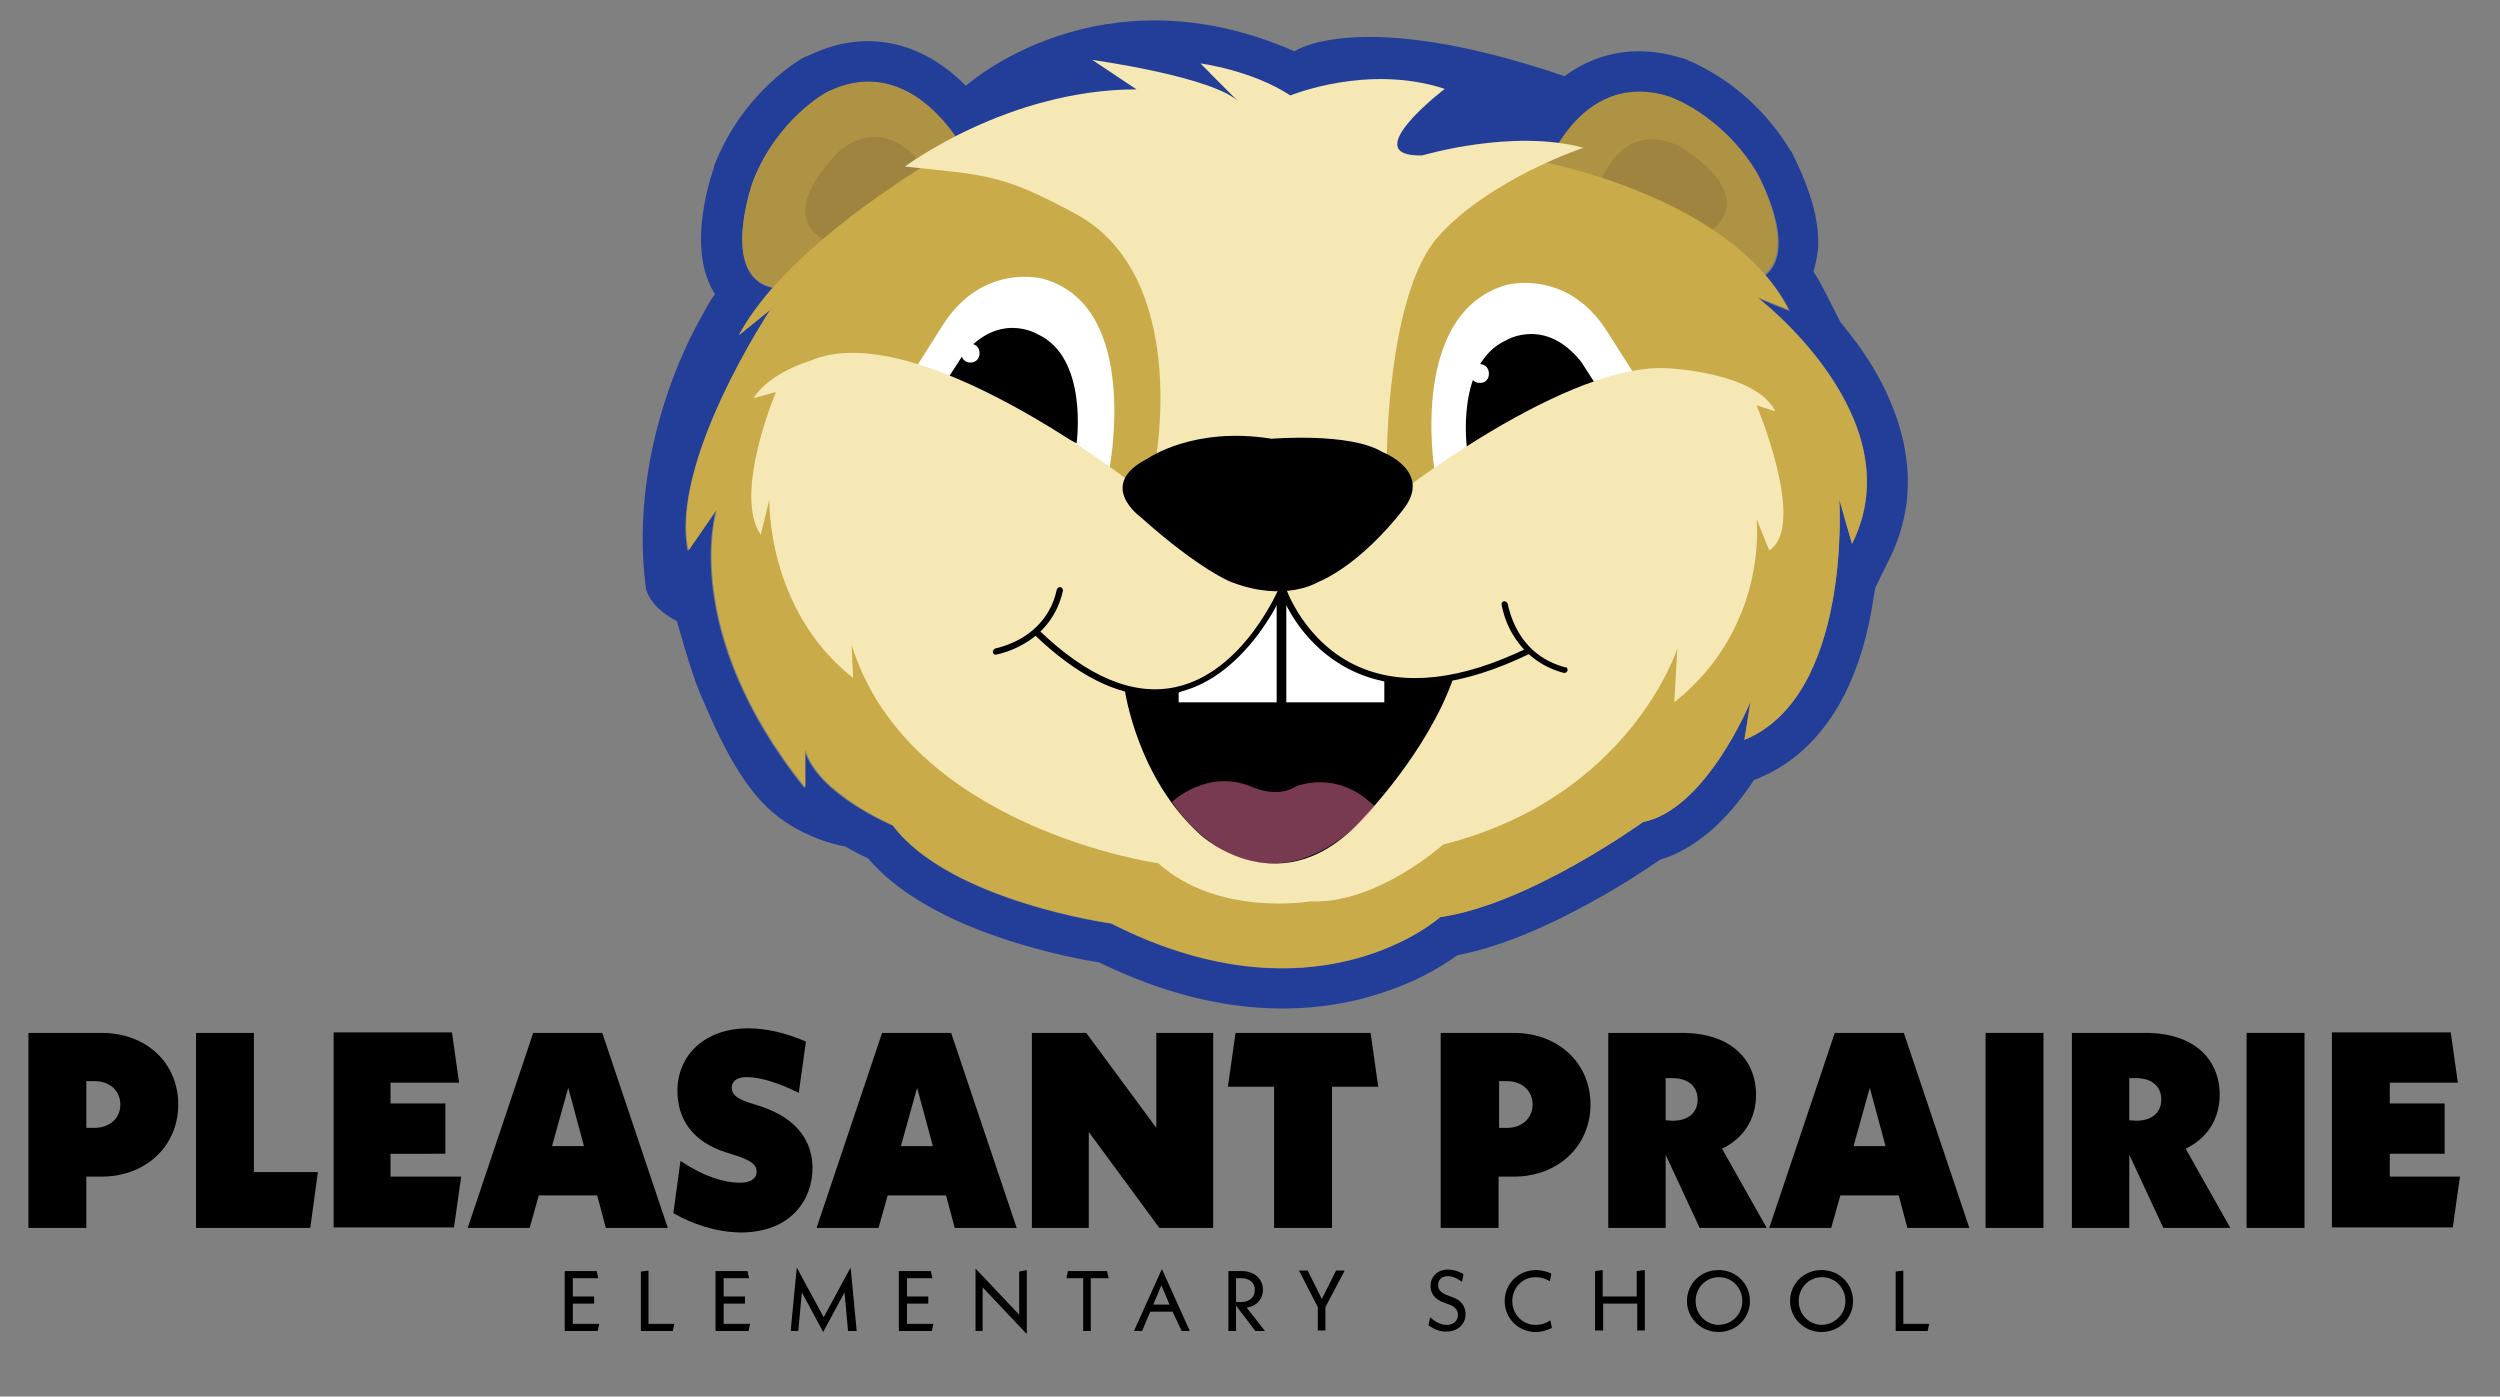 <?xml version="1.0" encoding="UTF-8"?>
<!-- Generator: Adobe Illustrator 27.4.0, SVG Export Plug-In . SVG Version: 6.00 Build 0)  -->
<svg xmlns="http://www.w3.org/2000/svg" xmlns:xlink="http://www.w3.org/1999/xlink" version="1.1" id="Layer_1" x="0px" y="0px" viewBox="0 0 492.3 275" style="enable-background:new 0 0 492.3 275;" xml:space="preserve">
<rect x="0" y="0" width="492.3" height="275" fill="#808080" stroke="none"/>
<style type="text/css">
	.st0{fill:none;}
	.st1{enable-background:new    ;}
	.st2{fill:#233E98;}
	.st3{opacity:0.64;fill:#353535;enable-background:new    ;}
	.st4{fill:#CAAB4A;}
	.st5{fill:#AF9345;}
	.st6{opacity:0.15;fill:#3F3220;enable-background:new    ;}
	.st7{fill:#FFFFFF;}
	.st8{fill:#F6E8B4;}
	.st9{opacity:0.49;fill:#F277A3;enable-background:new    ;}
</style>
<rect x="-1" y="202.3" class="st0" width="454" height="66.7"></rect>
<g class="st1">
	<path d="M35.1,217.5c0,8.2-6.4,14.2-15.1,14.2h-3v10.1H5.6v-38.4H20C28.8,203.4,35.1,209.3,35.1,217.5z M23.7,217.5   c0-2.7-2.1-4.6-5-4.6H17v9.2h1.6C21.6,222.1,23.7,220.2,23.7,217.5z"></path>
	<path d="M62.6,230.8l-1.5,11H38.6v-38.4H50v27.4L62.6,230.8L62.6,230.8z"></path>
	<path d="M90.8,231.8l-1.4,9.9H65.7v-38.4H89l1.4,9.9H76.9v4.1h10.8v9.9H76.9v4.5h13.9V231.8z"></path>
	<path d="M132.6,238.9l1.4-10.3c4.6,3.1,8.6,4.3,11.7,4.3c2.6,0,3.3-1.2,3.3-2.1c0-1.2-0.6-2.1-3.9-3.2l-2.2-0.7   c-6.6-2.1-9.5-6.6-9.5-12.1c0-7,5.4-12.3,13.9-12.3c3.5,0,7.2,0.8,11.4,2.6l-1.4,10.1c-4.1-2-7.6-3.1-10.3-3.1   c-2.1,0-2.9,1-2.9,2.1c0,1.2,0.8,2.1,3.6,3l2.2,0.7c7.5,2.5,10.1,7.3,10.1,12.1c0,6.1-4.1,12.7-14.2,12.7   C140.8,242.6,136.3,241,132.6,238.9z"></path>
	<path d="M186.3,235.4h-11.5l-1.8,6.4h-12.2l12.9-38.4h13.6l12.9,38.4H188L186.3,235.4z M183.7,225.7l-3.1-11.5l-3.2,11.5H183.7z"></path>
	<path d="M238.9,203.4v38.4h-10.6l-13.9-18.9v18.9h-11.2v-38.4h10.7l13.8,18.7v-18.7H238.9z"></path>
	<path d="M262.3,214v27.8h-11.4V214h-9.1l1.5-10.6h26.6l1.5,10.6H262.3z"></path>
	<path d="M313.2,217.5c0,8.2-6.4,14.2-15.1,14.2h-3v10.1h-11.4v-38.4h14.4C306.8,203.4,313.2,209.3,313.2,217.5z M301.8,217.5   c0-2.7-2.1-4.6-5-4.6h-1.6v9.2h1.6C299.7,222.1,301.8,220.2,301.8,217.5z"></path>
	<path d="M334.7,241.8l-6.7-14.4v14.4h-11.3v-38.4h14.5c9.6,0,14.6,5.2,14.6,12.2c0,4.8-2.5,8.6-6.7,10.6l8.8,15.6H334.7z    M329.3,220.7c3.3,0,5-1.7,5-4.2s-1.8-4.2-5-4.2H328v8.3L329.3,220.7L329.3,220.7z"></path>
	<path d="M373.9,235.4h-11.5l-1.8,6.4h-12.2l12.9-38.4h13.6l12.9,38.4h-12.2L373.9,235.4z M371.3,225.7l-3.1-11.5l-3.2,11.5H371.3z"></path>
	<path d="M117.6,235.4h-11.5l-1.8,6.4H92.1l12.9-38.4h13.6l12.9,38.4h-12.2L117.6,235.4z M115,225.7l-3.1-11.5l-3.2,11.5H115z"></path>
	<path d="M402.4,241.8H391v-38.4h11.4V241.8z"></path>
	<path d="M426,241.8l-6.7-14.4v14.4H408v-38.4h14.5c9.6,0,14.6,5.2,14.6,12.2c0,4.8-2.5,8.6-6.7,10.6l8.8,15.6H426z M420.6,220.7   c3.3,0,5-1.7,5-4.2s-1.8-4.2-5-4.2h-1.3v8.3L420.6,220.7L420.6,220.7z"></path>
	<path d="M453.8,241.8h-11.4v-38.4h11.4V241.8z"></path>
	<path d="M484.4,231.8l-1.4,9.9h-23.8v-38.4h23.4l1.4,9.9h-13.4v4.1h10.8v9.9h-10.8v4.5h13.8V231.8z"></path>
</g>
<g class="st1">
	<path d="M118,260.7l-0.3,1.4h-6.5v-11.8h6.3l0.3,1.4h-5v3.6h4.2v1.4h-4.2v4H118z"></path>
	<path d="M132.8,260.6l-0.3,1.5h-6.3v-11.7l1.5-0.2v10.5h5.1V260.6z"></path>
	<path d="M147.7,260.7l-0.3,1.4h-6.5v-11.8h6.3l0.3,1.4h-5v3.6h4.2v1.4h-4.2v4H147.7z"></path>
	<path d="M167,262.1l-0.7-7.6l-4.2,7.8l-4.2-7.8l-0.7,7.6h-1.5l1.2-12.5l5.3,9.8l5.3-9.8l1.2,12.5L167,262.1L167,262.1z"></path>
	<path d="M183.8,260.7l-0.3,1.4H177v-11.8h6.3l0.3,1.4h-5v3.6h4.2v1.4h-4.2v4H183.8z"></path>
	<path d="M202.1,262.6l-8.6-9.1v8.6h-1.4v-12.3l8.6,9.1v-8.5l1.5-0.3v12.5H202.1z"></path>
	<path d="M214.8,251.7v10.4h-1.5v-10.4H210l0.3-1.4h7.7l0.3,1.4L214.8,251.7L214.8,251.7z"></path>
	<path d="M230.9,258.3h-4.4l-1.6,3.8h-1.6l5.5-12.2l5.5,12.2h-1.6L230.9,258.3z M230.3,256.9l-1.6-3.8l-1.6,3.8H230.3z"></path>
	<path d="M247.2,262.1l-3.8-5v5h-1.5v-11.8h2.6c2.6,0,4.2,1.6,4.2,3.7c0,1.8-1.2,3.2-3.2,3.5l3.6,4.6H247.2z M243.4,256.4h1   c1.7,0,2.7-1,2.7-2.4s-1-2.3-2.7-2.3h-1V256.4z"></path>
	<path d="M261,257.4v4.6h-1.5v-4.6l-3.7-7.2h1.7l2.8,5.6l2.8-5.6h1.7L261,257.4z"></path>
	<path d="M281.3,261l0.3-1.6c0.9,0.8,2,1.5,3.3,1.5s2.2-0.8,2.2-2c0-0.8-0.5-1.6-1.7-2l-0.8-0.3c-2.2-0.7-2.9-2-2.9-3.4   c0-1.8,1.4-3.2,3.4-3.2c1,0,2.1,0.3,3.1,0.9l-0.3,1.5c-1-0.7-1.9-1.1-2.8-1.1c-1.2,0-1.9,0.7-1.9,1.8c0,0.8,0.5,1.5,1.9,2l0.8,0.3   c1.9,0.6,2.7,1.9,2.7,3.4c0,1.9-1.5,3.4-3.7,3.4C283.4,262.3,282.2,261.6,281.3,261z"></path>
	<path d="M296.3,256.2c0-3.4,2.7-6.1,6.2-6.1c1.1,0,2.1,0.3,3,0.7l-0.3,1.5c-0.8-0.5-1.8-0.8-2.8-0.8c-2.6,0-4.6,2.1-4.6,4.7   s2,4.7,4.6,4.7c1.1,0,2-0.3,2.9-0.9l0.3,1.5c-1,0.5-2.1,0.8-3.2,0.8C299,262.3,296.3,259.6,296.3,256.2z"></path>
	<path d="M323.9,250.1V262h-1.5v-5.3h-6.7v5.3h-1.6v-11.7l1.5-0.2v5.2h6.7v-5L323.9,250.1z"></path>
	<path d="M332.2,256.2c0-3.4,2.7-6.1,6.2-6.1s6.2,2.7,6.2,6.1c0,3.4-2.7,6.1-6.2,6.1C335,262.3,332.2,259.6,332.2,256.2z    M343.1,256.2c0-2.6-2-4.7-4.6-4.7s-4.6,2.1-4.6,4.7c0,2.6,2,4.7,4.6,4.7C341.1,260.8,343.1,258.8,343.1,256.2z"></path>
	<path d="M352.5,256.2c0-3.4,2.7-6.1,6.2-6.1s6.2,2.7,6.2,6.1c0,3.4-2.7,6.1-6.2,6.1C355.3,262.3,352.5,259.6,352.5,256.2z    M363.4,256.2c0-2.6-2-4.7-4.6-4.7s-4.6,2.1-4.6,4.7c0,2.6,2,4.7,4.6,4.7C361.3,260.8,363.4,258.8,363.4,256.2z"></path>
	<path d="M379.9,260.6l-0.3,1.5h-6.3v-11.7l1.5-0.2v10.5h5.1V260.6z"></path>
</g>
<g>
	<g>
		<g>
			<path class="st2" d="M304.8,32.1C304.8,32.1,304.9,32,304.8,32.1c0-0.1-0.1,0-0.1,0C304.8,32.1,304.8,32.1,304.8,32.1z"></path>
		</g>
		<g>
			<path class="st2" d="M374.9,87.4c-1.3-6.1-4-12.3-8.3-18.5c-1.4-2-2.8-3.8-4.2-5.5l-3-5.9c-0.7-1.3-1.4-2.7-2.3-4     c0.4-1.3,0.7-2.7,0.9-4.4c0.2-2.8-0.2-6-1.2-9.4c-1.5-5.1-3.8-9.3-4-9.8l-0.1-0.1l-0.1-0.1c-3.4-5.7-8.1-10.6-13.5-14.2     c-4.1-2.7-7.3-3.9-7.9-4.1h-0.1H331c-2.8-0.9-5.6-1.3-8.3-1.3c-5.3,0-10.3,1.7-14.6,4.9c-40.5-13.8-53.2-4.9-53.2-4.9     c-38.5-16.9-64.7,6.8-64.7,6.8c-5.6-5.7-12.3-8.8-19.3-8.8c-4,0-8,1-12,3h-0.1h-0.1c-0.6,0.3-3.5,1.9-7.1,5.3     c-4.8,4.5-8.6,10.1-11,16.3v0.1v0.1c-0.1,0.4-1.3,3.7-2,7.9c-1.1,6.7-0.6,12.1,1.7,16.3c0.2,0.3,0.3,0.6,0.5,0.8     c-1,1.4-1.8,2.8-2.5,4.2c0,0-15,24.3-11.1,53.9c1.2,4.1,6.1,6.3,6.1,6.3s2.8,10.2,4.5,14.1c3.4,8,7.8,18,14.4,23.6     s14.3,6.7,14.3,6.7c1.7,1,3.2,1.8,4.4,2.3c5.8,6.8,15.4,12.3,28.3,16.4c7.7,2.4,14.4,3.7,17.2,4.1c12.3,6,24.4,9.1,36.1,9.1     c5.2,0,10.3-0.6,15.2-1.8c3.9-1,7.7-2.3,11.3-4s6.3-3.5,8-4.7c7.8-1.5,16.8-5.1,27-10.8c6-3.3,10.7-6.5,12.9-8     c6.6-2,12.9-7.2,18.5-15.7l0,0l1-0.4c6.5-2.7,11.8-7.6,15.8-14.5c2.9-5.1,5-11.2,6.3-18.3c0.3-1.6,0.5-3.2,0.8-4.7l2.4-4.9     C375.6,103.3,376.6,95.5,374.9,87.4z M364.7,107.1l-2.5-8.7c0,0,2.5,38.6-18.7,47.3l1.2-7.5c0,0-8.7,21.2-21.2,23.7     c0,0-22.4,16.2-39.9,18.7c0,0-11.2,10.1-31.1,10.1c-9.4,0-20.7-2.2-33.7-8.8c0,0-31.8-4.4-43-19.3c0,0-14.9-6.2-17.4-14.9v7.5     c-24.9-31.1-17.4-54.8-17.4-54.8l-5.6,8.1C131.8,90.9,151.7,61,151.7,61l-6.2,5c1.7-3.2,4-6.3,6.6-9.3c-10.6-2.3-3.8-21-3.8-21     c4.8-12.4,14.4-17.4,14.4-17.4c3-1.5,5.8-2.1,8.3-2.1c8.3,0,14.2,6.6,17.1,10.7c4.5-2.3,10.2-4.8,16.9-6.6l88.3,20l7.3-12.3     c2.1,0,4.2,0.1,6.4,0.4c2.9-4.7,8.1-10.2,16-10.2c1.8,0,3.8,0.3,5.9,1c0,0,10.2,3.4,17.1,14.8c0,0,8.3,14.7,1.7,20.2     c1.9,2.2,3.5,4.5,4.8,7.1l-6.2-2.5C346,58.5,377.2,82.2,364.7,107.1z"></path>
		</g>
	</g>
	<path class="st3" d="M252,115.2c0,0-8.7,24.9-29.9,19.9c0,0,3.1,19.3,13.1,29.3c0,0,16.2,16.2,32.4-2.5c0,0,14.9-14.9,17.4-27.4   C285,134.5,263.8,139.5,252,115.2z"></path>
	<path class="st4" d="M252,115.2c0,0-5,18.7-29.9,19.9c0,0,3.1,19.3,16.8,30.5c0,0,10.6,8.8,25.2-0.6c0,0,15.9-13.1,20.8-30.6   C285,134.5,260.1,138.2,252,115.2z"></path>
	<path class="st5" d="M303.7,34.9c0,0,6.8-21.6,25-15.9c0,0,10.2,3.4,17.1,14.8c0,0,10.2,18.2-1.1,21.6L303.7,34.9z"></path>
	<path class="st5" d="M190,29.8c0,0-10.3-20.2-27.3-11.6c0,0-9.5,5.1-14.4,17.4c0,0-7.1,19.7,4.7,21.1L190,29.8z"></path>
	<path class="st6" d="M336.3,45.9c0,0,11.3-6.4-5.4-17c0,0-10.7-6.4-16,7.6L336.3,45.9z"></path>
	<path class="st6" d="M163.9,47.9c0,0-12.6-3.3,1-17.8c0,0,8.7-8.9,17.4,3.3L163.9,47.9z"></path>
	<path class="st4" d="M158.6,147.6v7.5c-24.9-31.1-17.4-54.8-17.4-54.8l-5.6,8.1C131.8,90.9,151.7,61,151.7,61l-6.2,5   c10-18.7,41.1-36.1,41.1-36.1l-4.4,1.9c22.4-16.2,43.6-12.5,43.6-12.5l-5-5c12.5,0,24.9,7.5,24.9,7.5l-7.5-7.5   c7.5,1.2,16.2,6.2,16.2,6.2c14.9-5,28.6-2.5,28.6-2.5s-14.9,11.2-6.2,13.7c0,0,17.4-5,32.4-2.5l-6.2,2.5c0,0,38,6.9,49.2,29.3   l-6.2-2.5c0,0,31.1,23.7,18.7,48.6l-2.5-8.7c0,0,2.5,38.6-18.7,47.3l1.2-7.5c0,0-8.7,21.2-21.2,23.7c0,0-22.4,16.2-39.9,18.7   c0,0-24.3,21.8-64.8,1.2c0,0-31.8-4.4-43-19.3C176,162.5,161.1,156.3,158.6,147.6z"></path>
	<path class="st7" d="M282.5,92.7c0,0-5.2-31.1,14.2-36.6c0,0,11.9-3.3,19.8,9.2l5.9,9.3C322.4,74.7,293.1,86.5,282.5,92.7z"></path>
	<path d="M288.9,88.5c0,0-2.4-16.9,7.7-21.5c0,0,7.7-4.7,14.8,4.3l2.9,4.5L288.9,88.5z"></path>
	<path class="st7" d="M218.4,92.7c0,0,6.5-32.4-13-37.8c0,0-11.9-3.3-19.8,9.2l-5.9,9.3C179.7,73.4,207.8,86.5,218.4,92.7z"></path>
	<path d="M212,87.3c0,0,2.4-16.9-7.7-21.5c0,0-7.7-4.7-14.8,4.3l-2.9,4.5L212,87.3z"></path>
	<path class="st8" d="M227.5,91c0,0,7-36.6-15.7-48.9c-14.6-7.9-17.7-7.6-33.6-9.3c0,0,20.3-15.2,45.6-15.2l-8.7-5.8   c0,0,23.9,3.3,28.9,8.3l-7.6-7.6c0,0,10.1,1.3,17.7,6.3c0,0,15.2-6.3,30.4-1.3c0,0-17.7,13.5-4.4,13.1c0,0,17.8-5.3,31.7-1.5   c0,0-18.4,6.1-28.6,17.5c-10.1,11.4-10.1,43.5-10.1,43.5L227.5,91z"></path>
	<path class="st8" d="M273.7,98.5c0,0,35.5-28.1,55.7-25.9c0,0,16.5,0.9,20.2,8.4l-3.7-1.2c0,0,10,23.7,2.5,28.6l-2.5-6.2   c0,0,2.5,21.2-16.2,36.1l0.6-10.6c0,0-9.3,29.3-46.1,38.6c0,0-13.1,11.8-26.2,11.2c0,0-18.1,3.1-29.9-7.5c0,0-49.2-6.9-60.4-43   l0.3,6.5c-17.1-13.4-16.5-35.1-16.5-35.1l-1.7,6.9c-5.5-8,3-28.1,3-28.1l-4.4,1.2c3.1-5,11-7.3,11-7.3   c20.9-9.2,63.3,23.9,63.3,23.9"></path>
	<path d="M308.7,132c-0.1,0.3-0.4,0.6-0.8,0.5c-5.6-1.5-8.6-5.1-10.2-7.9c-1.3-2.3-1.8-4.4-2-5.5c-0.1-0.4,0.2-0.7,0.5-0.7l0.6-0.1   l-0.6,0.1l0,0c0.3,0,0.6,0.2,0.7,0.5c0.2,1,0.7,3,1.9,5.2c2.1,3.8,5.3,6.2,9.4,7.3C308.5,131.3,308.7,131.6,308.7,132L308.7,132z"></path>
	<path d="M196.2,128.9c-0.4,0.1-0.7-0.2-0.7-0.5l-0.1-0.6l0.1,0.6l0,0c0-0.3,0.2-0.6,0.5-0.7c0.9-0.2,3-0.8,5.1-2   c3.7-2.2,6.1-5.4,7-9.6c0.1-0.3,0.4-0.5,0.7-0.5l0,0c0.3,0.1,0.6,0.4,0.5,0.8c-1.3,5.7-4.9,8.8-7.7,10.4   C199.4,128.1,197.2,128.7,196.2,128.9z"></path>
	<path class="st7" d="M191.1,67.7c-2.4,0-2.4,3.7,0,3.7C193.5,71.4,193.5,67.7,191.1,67.7z"></path>
	<path class="st7" d="M291.4,71.7c-2.4,0-2.4,3.7,0,3.7C293.8,75.5,293.8,71.7,291.4,71.7z"></path>
	<path d="M252.6,115.8c0,0-6.9,23-31.1,20.1c0,0,2.4,17.3,14.9,28.5c0,0,16.2,14.9,32.4-3.7c0,0,12.2-12.6,17.3-26.9   C286.1,133.8,261.3,138.2,252.6,115.8z"></path>
	<path class="st9" d="M245,169.2c-9.2-2.9-14.2-11.3-14.2-11.3s6.9-6.6,15.6-3c0,0,5,2.4,8.7,0c0,0,8.1-3.6,15.6,3.9   C270.7,158.8,259.5,173.7,245,169.2z"></path>
	<path class="st7" d="M253.3,117.1v21.2h19.3V134C272.5,134,257.7,129.6,253.3,117.1z"></path>
	<path class="st7" d="M251.4,117.1v21.2h-19.3v-1.9C232.1,136.3,247,129.6,251.4,117.1z"></path>
	<path d="M227.5,137c-7.5,0-15.5-4-23.9-12.1l0.9-0.9c9.6,9.3,18.7,13.1,27,11.3c13.5-2.9,20.4-19.6,20.5-19.8l0.6-1.6l0.5,1.6   c0,0.1,3.7,11.2,14.7,15.9c8.9,3.8,20,2.5,33-3.8l0.5,1.1c-13.4,6.5-24.8,7.8-34.1,3.8c-9.2-4-13.4-11.9-14.8-15.2   c-0.8,1.7-2.4,4.6-4.7,7.7c-4.7,6.2-10.2,10.2-16.1,11.4C230.4,136.9,228.9,137,227.5,137z"></path>
	<path d="M224.7,101.9c0,0-9-6.4,1.3-11.6c0,0,9-6.4,24.4-3.9c0,0,15.4-1.3,21.8,2.6c4,2.4,0,0,0,0s10.3,3.9,3.9,11.6   c0,0-7.7,10.3-16.7,14.1c0,0-6.4,3.9-16.7,0C242.7,114.8,236.2,112.2,224.7,101.9z"></path>
</g>
</svg>
